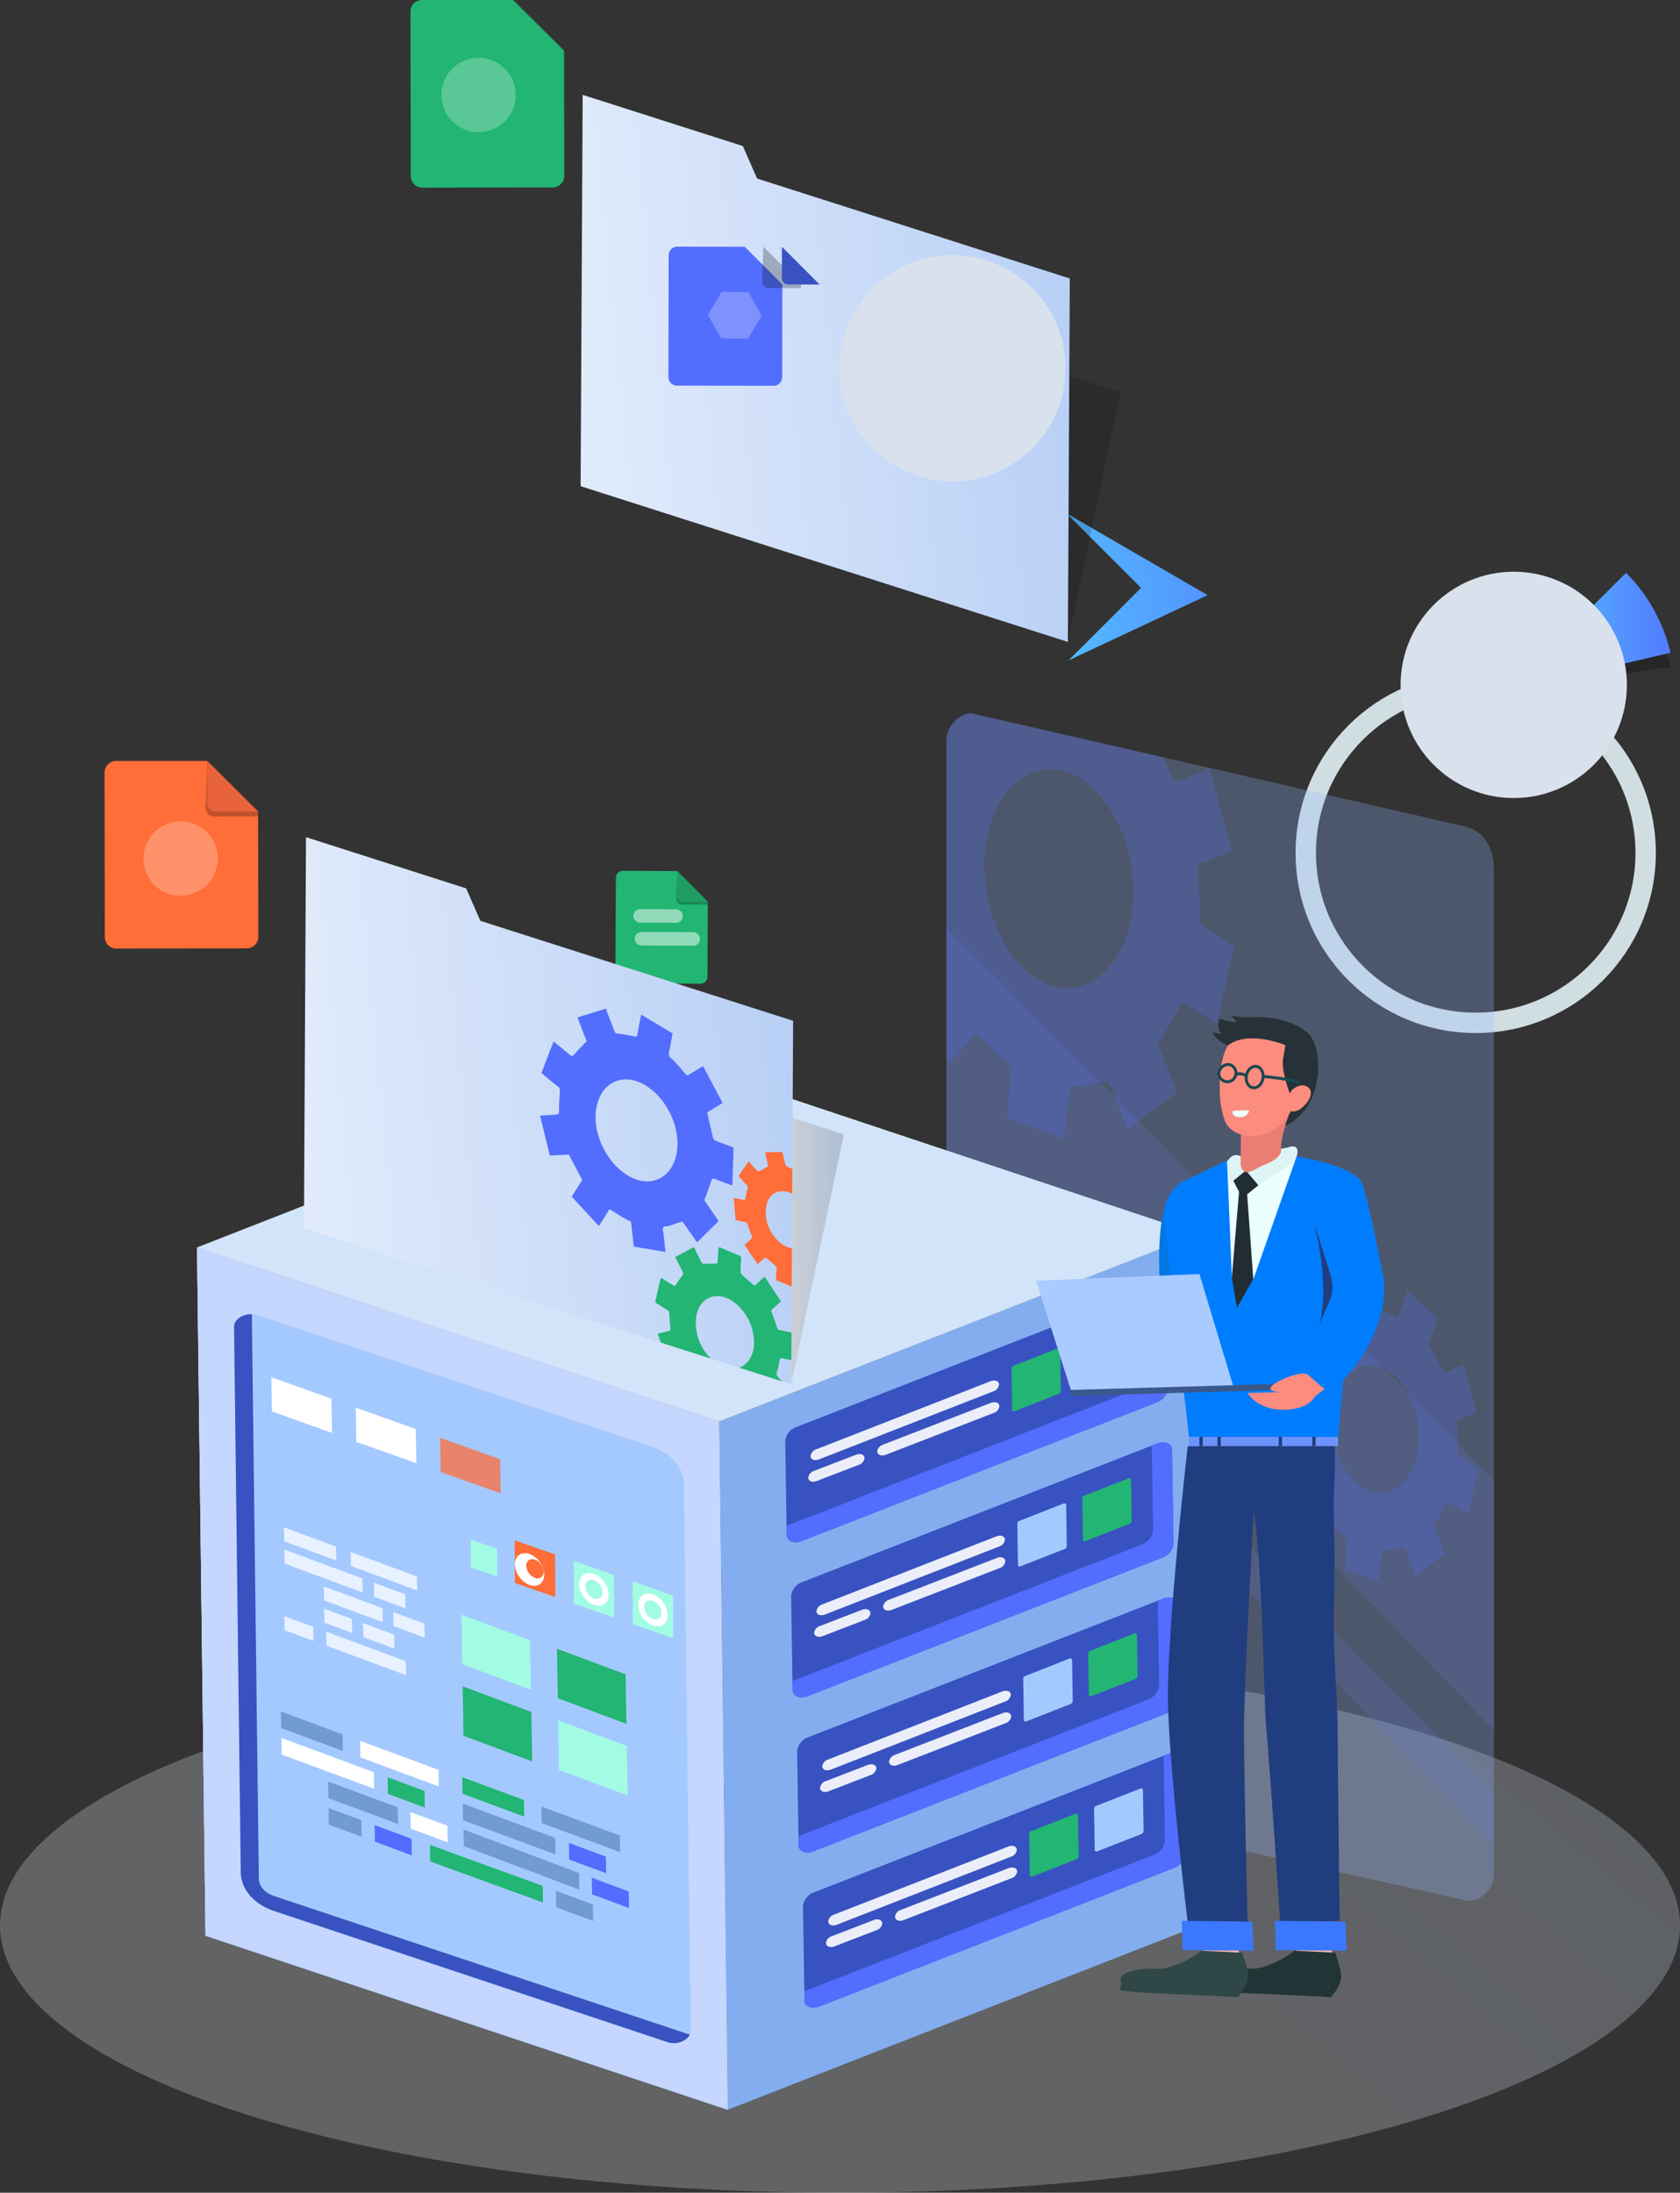 <svg xmlns="http://www.w3.org/2000/svg" xmlns:xlink="http://www.w3.org/1999/xlink" width="387.324" height="505.478" viewBox="0 0 387.324 505.478"><rect x="0" y="0" width="387.324" height="505.478" fill="#333333" stroke="none"/><defs><style>.a{fill:#97b5ff;}.a,.af,.o{opacity:0.15;}.az,.b,.ba,.l{fill:none;}.c{fill:url(#a);}.d,.o,.s{fill:#536dfe;}.e,.g,.k,.r,.s{opacity:0.25;}.f{fill:#3852c1;}.aa,.g,.j,.y{fill:#fff;}.h{fill:#22b573;}.i{fill:#1e9e61;}.j{opacity:0.5;}.k{fill:url(#b);}.l{stroke:#d0dee2;stroke-width:4.7px;}.az,.ba,.l{stroke-miterlimit:10;}.m{fill:#d9e1ed;}.n{fill:url(#c);}.p{clip-path:url(#d);}.q{fill:url(#e);}.r{fill:url(#f);}.t{fill:#c5d6ff;}.u{fill:#a4c9ff;}.v{fill:#84adef;}.w{fill:#d2e4f9;}.ac,.x{fill:#ff6d38;}.x{opacity:0.74;}.y{opacity:0.9;}.z{opacity:0.75;}.ab{fill:#a2fce4;}.ad{fill:#729ad3;}.ae{fill:url(#h);}.ag{clip-path:url(#i);}.ah{fill:#e8633a;}.ai{fill:url(#j);}.aj{fill:#0077e2;}.ak{fill:#fbb5ad;}.al{fill:#6c93fc;}.am{fill:#203d7f;}.an{fill:#3b78ff;}.ao{fill:#213536;}.ap{fill:#304747;}.aq{fill:#007dfe;}.ar{fill:#ebffff;}.as{fill:#222d33;}.at{fill:#dcf4f3;}.au{fill:#aacbff;}.av{fill:#3a588a;}.aw{fill:#fc8c7e;}.ax{fill:#ea7e75;}.ay{fill:#273238;}.az,.ba{stroke:#1a4850;stroke-width:0.67px;}.ba{stroke-linecap:round;}</style><linearGradient id="a" x1="-0.246" y1="0.601" x2="2.295" y2="0.335" gradientUnits="objectBoundingBox"><stop offset="0" stop-color="#ebf2fc"/><stop offset="1" stop-color="#84adef"/></linearGradient><linearGradient id="b" x1="0.034" y1="-1.324" x2="2.186" y2="-2.116" xlink:href="#a"/><linearGradient id="c" x1="0.173" y1="0.5" x2="1.173" y2="0.5" gradientUnits="objectBoundingBox"><stop offset="0" stop-color="#53bffe"/><stop offset="1" stop-color="#536dfe"/></linearGradient><clipPath id="d"><path class="a" d="M512.145,110.909V342.948c0,3.189-3.5,6.538-6.207,5.931L392.875,323.664c-4.324-.969-6.955-4.649-6.955-9.746V81.217c0-3.33,3.784-6.747,6.465-5.857l113.738,26.061C509.913,102.684,512.145,106.211,512.145,110.909Z" transform="translate(-385.92 -75.217)"/></clipPath><linearGradient id="e" x1="30.553" y1="-27.456" x2="30.911" y2="-27.456" gradientUnits="objectBoundingBox"><stop offset="0" stop-color="#536dfe" stop-opacity="0"/><stop offset="1" stop-color="#536dfe"/></linearGradient><linearGradient id="f" x1="15.842" y1="-13.856" x2="16.201" y2="-13.856" xlink:href="#e"/><linearGradient id="h" x1="0.064" y1="0.242" x2="3.535" y2="0.162" xlink:href="#a"/><clipPath id="i"><path class="b" d="M256.769,247.835,144.43,211.93l.472-90.21,36.923,11.8,3.287,7.489,72.1,23.043Z" transform="translate(-144.43 -121.72)"/></clipPath><linearGradient id="j" x1="-0.19" y1="0.522" x2="2.046" y2="0.271" xlink:href="#c"/></defs><g transform="translate(-30.18 192.93)"><path class="c" d="M256.769,247.835,144.43,211.93l.472-90.21,36.923,11.8,3.287,7.489,72.1,23.043Z" transform="translate(19.611 -292.784)"/><path class="d" d="M198.705,93.5l-.049,21.344a1.981,1.981,0,0,1-2,1.993l-22.27-.031a1.975,1.975,0,0,1-1.957-2l.061-28.042a1.987,1.987,0,0,1,1.969-1.993l15.573.037Z" transform="translate(11.852 -220.843)"/><path class="e" d="M202.162,94.323a1.478,1.478,0,0,1-1.472-1.478l.27-8.035,8.673,8.7v.822Z" transform="translate(5.218 -220.859)"/><path class="f" d="M202.572,93.517a1.484,1.484,0,0,1-1.472-1.478V84.82l8.691,8.7Z" transform="translate(9.353 -220.863)"/><path class="g" d="M192.668,103.828l-6.2-.1-3.177,5.324,3.018,5.416,6.2.092,3.177-5.324Z" transform="translate(10.106 -229.401)"/><path class="h" d="M282.81,141.5l-.092,17.278a1.607,1.607,0,0,1-1.625,1.607l-18.026-.1a1.6,1.6,0,0,1-1.576-1.625l.117-22.694a1.6,1.6,0,0,1,1.6-1.607l12.6.061Z" transform="translate(-89.438 -126.55)"/><path class="e" d="M285.639,142.174a1.19,1.19,0,0,1-1.19-1.227l.239-6.508,7,7.09v.662Z" transform="translate(-98.316 -126.581)"/><path class="i" d="M285.973,141.542a1.19,1.19,0,0,1-1.184-1.227V134.47l7.029,7.072Z" transform="translate(-98.447 -126.592)"/><rect class="j" width="15.1" height="3.116" rx="1.558" transform="translate(176.501 21.911) rotate(0.172)"/><rect class="j" width="11.427" height="3.116" rx="1.558" transform="translate(176.206 16.642) rotate(0.172)"/><ellipse class="k" cx="193.662" cy="61.622" rx="193.662" ry="61.622" transform="translate(30.18 189.304)"/><circle class="l" cx="39.18" cy="39.18" r="39.18" transform="translate(331.226 -35.504)"/><circle class="m" cx="26.085" cy="26.085" r="26.085" transform="translate(223.67 -134.123)"/><path class="e" d="M597.36,51.5l37.26-5.391A38.677,38.677,0,0,0,624.372,27.67Z" transform="translate(-219.306 -85.297)"/><path class="n" d="M597.05,49.494,634.5,40.8A38.677,38.677,0,0,0,624.252,22.36Z" transform="translate(-219.186 -83.244)"/><path class="o" d="M512.145,282.874,385.92,155.6v54.741l126.225,130.31V282.874" transform="translate(-137.55 -134.763)"/><path class="o" d="M512.145,400.424,385.92,273.15v9.09L512.145,412.55V400.424" transform="translate(-137.55 -180.214)"/><path class="a" d="M512.145,110.909V342.948c0,3.189-3.5,6.538-6.207,5.931L392.875,323.664c-4.324-.969-6.955-4.649-6.955-9.746V81.217c0-3.33,3.784-6.747,6.465-5.857l113.738,26.061C509.913,102.684,512.145,106.211,512.145,110.909Z" transform="translate(-137.55 -103.682)"/><path class="a" d="M512.145,110.909V342.948c0,3.189-3.5,6.538-6.207,5.931L392.875,323.664c-4.324-.969-6.955-4.649-6.955-9.746V81.217c0-3.33,3.784-6.747,6.465-5.857l113.738,26.061C509.913,102.684,512.145,106.211,512.145,110.909Z" transform="translate(-137.55 -103.682)"/><g class="p" transform="translate(248.37 -28.465)"><ellipse class="q" cx="21.025" cy="7.452" rx="21.025" ry="7.452" transform="translate(104.759 96.839) rotate(-86.62)"/><ellipse class="r" cx="40.953" cy="14.512" rx="40.953" ry="14.512" transform="translate(96.537 116.316) rotate(-86.62)"/><path class="s" d="M431.133,127.977l-5.667,9.783,4.428,11.04-11.341,8.544c-1.4-3.484-2.754-6.784-4.066-10.114-.331-.828-.613-1.067-1.282-.926a58.968,58.968,0,0,1-6.268,1.079c-2.269.239-1.809-.521-2.134,2.766-.3,3.067-.613,6.182-.9,9.366l-13.3-4.907c.276-2.975.527-5.729.779-8.482.1-1.153.5-2.509.184-3.4s-1.355-1.3-2.079-1.926c-.159-.135-.319-.276-.472-.423l-5.52-5.354-6.152,7.127L368.3,126.118l6.072-7.1c-1.037-4.017-2.067-7.691-2.913-11.42-.313-1.374-.644-1.883-1.6-1.944-2.38-.166-4.772-.5-7.268-.785-.19-6.63-.368-13.1-.552-19.627a7.139,7.139,0,0,1,1.227.061c2.11.233,4.226.509,6.336.675a1.079,1.079,0,0,0,1.006-.675c.853-3.815,1.625-7.679,2.453-11.764-2.012-2.625-4.226-5.52-6.5-8.464l8.194-14.107c2.061,2.674,4.079,5.25,6.054,7.888.515.681.834.705,1.368.239,1.533-1.368,3.116-2.625,4.7-3.87.73-.57,1.9-.718,2.153-1.6.288-.994-.221-2.6-.411-3.932-.386-2.717-.791-5.434-1.19-8.182l13.1-1.944c.552,3.766,1.11,7.415,1.607,11.077.129.945.4,1.288,1.043,1.5,2.509.853,5.017,1.76,7.513,2.766.613.251.877.067,1.141-.613,1.024-2.76,2.091-5.483,3.122-8.231a8.936,8.936,0,0,0,.264-1.257l12.046,11.273c-1.337,3.521-2.625,6.894-3.821,10.034,1.84,3.361,3.68,6.477,5.318,9.74.613,1.184,1.024,1.478,1.9,1.055,2.171-1.055,4.4-1.914,6.71-2.889l5.1,18.94c-.485.239-.92.478-1.368.669-1.84.791-3.68,1.619-5.581,2.343-.687.264-.859.742-.785,1.84.2,3,.368,6.011.393,8.992,0,3.067-.049,3.067,2.006,4.4l5.968,3.833c-1.374,6.054-2.7,11.942-4.066,17.965Zm-45.215-25.76c2.19,13.941,11.42,24,20.535,22.375,9.286-1.656,15.094-14.2,12.88-27.827-2.239-13.855-11.457-23.877-20.516-22.313-9.286,1.613-15.058,14.021-12.88,27.766Z" transform="translate(-376.687 -61.434)"/><path class="s" d="M548.908,338.761l-3.312,5.722,2.594,6.44-6.636,5c-.822-2.036-1.613-3.968-2.38-5.913-.19-.491-.374-.613-.754-.546a33.577,33.577,0,0,1-3.68.613c-1.325.141-1.061-.307-1.227,1.619-.178,1.809-.343,3.619-.521,5.477l-7.783-2.864c.159-1.736.313-3.349.454-4.962a5.636,5.636,0,0,0,.11-1.993c-.184-.527-.791-.761-1.227-1.122a3.509,3.509,0,0,1-.276-.251c-1.067-1.03-2.128-2.061-3.226-3.134l-3.619,4.189-5.293-9.378,3.551-4.152c-.613-2.355-1.227-4.5-1.705-6.685-.178-.8-.374-1.1-.938-1.135-1.392-.1-2.791-.294-4.251-.46-.11-3.882-.215-7.667-.319-11.476a4.758,4.758,0,0,1,.711.031c1.227.141,2.453.3,3.68.4a.613.613,0,0,0,.613-.393c.5-2.233.945-4.5,1.441-6.888l-3.8-4.95c1.619-2.785,3.189-5.489,4.79-8.256,1.227,1.564,2.392,3.067,3.545,4.612.3.4.491.417.8.141.9-.8,1.84-1.533,2.754-2.263.429-.337,1.116-.423,1.263-.938a7.76,7.76,0,0,0-.239-2.3c-.227-1.589-.466-3.177-.7-4.784l7.667-1.141c.319,2.2.613,4.342.938,6.483.08.552.239.754.613.877,1.472.5,2.938,1.03,4.4,1.619.368.147.515.037.669-.374.613-1.619,1.227-3.208,1.84-4.821a5.385,5.385,0,0,0,.153-.736c2.453,2.312,4.741,4.447,7.06,6.612l-2.239,5.876c1.086,1.963,2.141,3.784,3.116,5.692.356.693.613.865,1.11.613,1.27-.613,2.576-1.116,3.925-1.693,1.006,3.729,1.987,7.36,2.987,11.083-.282.141-.54.282-.8.393-1.086.466-2.165.945-3.263,1.368-.4.159-.5.435-.46,1.067.117,1.76.215,3.521.227,5.262s0,1.8,1.178,2.57l3.49,2.245-2.361,10.537Zm-26.453-15.07c1.276,8.151,6.679,14.039,12.009,13.089,5.434-.969,8.832-8.3,7.544-16.284-1.312-8.108-6.7-13.972-12-13.052C524.564,308.389,521.191,315.651,522.454,323.692Z" transform="translate(-433.305 -157.113)"/></g><path class="t" d="M106.2,434.573l120.4,40.125-1.963-158.659L104.24,275.92Z" transform="translate(-28.636 -181.286)"/><path class="t" d="M106.2,434.573l120.4,40.125-1.963-158.659L104.24,275.92Z" transform="translate(-28.636 -181.286)"/><path class="t" d="M106.2,434.573l120.4,40.125-1.963-158.659L104.24,275.92Z" transform="translate(-28.636 -181.286)"/><path class="u" d="M127.456,438.581,218.138,468.8c2.423.8,5.336-.669,5.312-2.68l-1.558-125.814c-.043-3.925-3.011-7.36-7.728-8.918l-90.688-30.219c-2.417-.8-5.33.662-5.305,2.68l1.552,125.808C119.771,433.583,122.739,437.005,127.456,438.581Z" transform="translate(-34.022 -190.962)"/><path class="f" d="M119.716,429.682c.067,3.919,3.018,7.36,7.74,8.918l90.688,30.225c2.03.669,4.392-.251,5.085-1.748l-95.865-31.955c-2.122-.711-3.465-2.257-3.49-4.024L122.267,301c-2.073-.086-4.1,1.227-4.1,2.895Z" transform="translate(-34.022 -190.98)"/><path class="v" d="M412.871,429.609,302.513,472.776,300.55,314.117,410.914,270.95Z" transform="translate(-104.541 -179.364)"/><path class="w" d="M335.009,245.655,224.645,288.822,104.24,248.7,214.6,205.53Z" transform="translate(-28.636 -154.069)"/><path class="f" d="M329.161,349.376l81.654-31.894a3.859,3.859,0,0,0,2.693-3.2l-.343-21.774c0-1.4-1.7-2.055-3.484-1.355l-81.654,31.894a3.861,3.861,0,0,0-2.686,3.2l.337,21.767C325.7,349.419,327.376,350.075,329.161,349.376Z" transform="translate(-114.126 -187.065)"/><path class="d" d="M325.869,348.036c0,1.4,1.705,2.042,3.478,1.362l81.66-31.894c1.564-.613,2.717-1.95,2.668-3.2l-.331-21.767c0-1.4-1.705-2.073-3.484-1.362l-1.184.454.288,19.627a3.911,3.911,0,0,1-2.7,3.22l-80.44,31.428Z" transform="translate(-114.312 -187.075)"/><path class="x" d="M435.557,318.867l10.047-3.938a.828.828,0,0,0,.57-.687l-.147-9.556c0-.264-.319-.386-.65-.251l-10.188,3.993a.613.613,0,0,0-.429.515l.153,9.672C434.907,318.867,435.226,318.971,435.557,318.867Z" transform="translate(-156.435 -192.29)"/><path class="h" d="M411.159,328.3l10.028-3.944a.828.828,0,0,0,.577-.681l-.153-9.562c0-.258-.313-.38-.613-.251l-10.188,3.993a.613.613,0,0,0-.429.515l.147,9.672C410.515,328.308,410.828,328.43,411.159,328.3Z" transform="translate(-147.008 -195.934)"/><path class="y" d="M336.79,344.13l40.223-15.7a1.889,1.889,0,0,0,1.306-1.558h0c0-.791-.957-1.159-1.963-.767l-40.18,15.7a1.877,1.877,0,0,0-1.306,1.558h0C334.864,344.155,335.8,344.523,336.79,344.13Z" transform="translate(-117.811 -200.631)"/><path class="y" d="M361.893,346.2l24.883-9.636A1.883,1.883,0,0,0,388.088,335h0c0-.791-.957-1.159-1.963-.76l-24.883,9.636a1.883,1.883,0,0,0-1.313,1.564h0C359.973,346.222,360.887,346.59,361.893,346.2Z" transform="translate(-127.501 -203.772)"/><path class="y" d="M335.957,359.79l9.7-3.735a1.883,1.883,0,0,0,1.313-1.564h0c0-.785-.957-1.153-1.963-.761l-9.7,3.735A1.877,1.877,0,0,0,334,359.023h0C334,359.814,334.951,360.182,335.957,359.79Z" transform="translate(-117.475 -211.31)"/><path class="f" d="M331.387,407.676l81.654-31.894a3.861,3.861,0,0,0,2.686-3.208l-.344-21.767c0-1.4-1.693-2.055-3.478-1.355l-81.66,31.894a3.861,3.861,0,0,0-2.686,3.208l.343,21.767C327.922,407.719,329.6,408.375,331.387,407.676Z" transform="translate(-114.985 -209.608)"/><path class="d" d="M328.093,406.33c0,1.4,1.705,2.049,3.484,1.368L413.231,375.8c1.57-.613,2.723-1.957,2.674-3.2l-.337-21.767c0-1.4-1.705-2.073-3.484-1.362l-1.184.454.294,19.627a3.919,3.919,0,0,1-2.7,3.22l-80.44,31.428Z" transform="translate(-115.174 -209.617)"/><path class="h" d="M437.787,377.126l10.04-3.938a.84.84,0,0,0,.577-.687l-.153-9.556c0-.264-.313-.386-.644-.258l-10.188,4a.613.613,0,0,0-.429.515l.147,9.672C437.143,377.132,437.456,377.254,437.787,377.126Z" transform="translate(-157.297 -214.815)"/><path class="u" d="M413.367,386.6l10.04-3.938a.816.816,0,0,0,.577-.687l-.147-9.556c0-.264-.319-.38-.65-.251L413,376.16a.613.613,0,0,0-.429.515l.153,9.672C412.723,386.611,413.036,386.764,413.367,386.6Z" transform="translate(-147.855 -218.48)"/><path class="y" d="M339.023,402.426l40.2-15.7a1.877,1.877,0,0,0,1.306-1.558h0c0-.791-.951-1.159-1.957-.767l-40.2,15.7a1.9,1.9,0,0,0-1.306,1.564h0C337.072,402.451,338.017,402.819,339.023,402.426Z" transform="translate(-118.658 -223.169)"/><path class="y" d="M364.117,404.5l24.889-9.636a1.883,1.883,0,0,0,1.306-1.564h0c0-.791-.957-1.159-1.957-.767l-24.889,9.642a1.877,1.877,0,0,0-1.306,1.558h0C362.172,404.521,363.117,404.889,364.117,404.5Z" transform="translate(-128.363 -226.313)"/><path class="y" d="M338.183,418.078l9.7-3.735a1.877,1.877,0,0,0,1.306-1.564h0c0-.791-.951-1.159-1.957-.761l-9.7,3.735a1.883,1.883,0,0,0-1.306,1.558h0C336.232,418.108,337.177,418.476,338.183,418.078Z" transform="translate(-118.333 -233.846)"/><path class="f" d="M333.606,465.977l81.654-31.894a3.842,3.842,0,0,0,2.686-3.208l-.313-21.761c0-1.4-1.7-2.061-3.484-1.362L332.5,439.646a3.851,3.851,0,0,0-2.686,3.208l.337,21.768C330.159,466.02,331.834,466.676,333.606,465.977Z" transform="translate(-115.855 -232.151)"/><path class="d" d="M330.319,464.62c0,1.4,1.7,2.049,3.478,1.362l81.66-31.894c1.564-.613,2.717-1.95,2.668-3.189l-.313-21.78c0-1.4-1.705-2.073-3.478-1.368l-1.184.46.288,19.627a3.919,3.919,0,0,1-2.7,3.22L330.27,462.5Z" transform="translate(-116.033 -232.15)"/><path class="h" d="M440.007,435.425l10.04-3.938a.834.834,0,0,0,.577-.687l-.147-9.562c0-.258-.319-.38-.65-.251l-10.188,4a.613.613,0,0,0-.429.515l.153,9.672C439.363,435.432,439.695,435.554,440.007,435.425Z" transform="translate(-158.156 -237.357)"/><path class="u" d="M415.6,444.867l10.04-3.938a.84.84,0,0,0,.576-.687l-.153-9.556c0-.264-.313-.386-.644-.251l-10.188,4.005a.613.613,0,0,0-.429.515l.147,9.672C414.953,444.9,415.266,445.014,415.6,444.867Z" transform="translate(-148.717 -241.009)"/><path class="y" d="M341.239,460.72l40.186-15.7a1.883,1.883,0,0,0,1.313-1.564h0c0-.785-.957-1.153-1.963-.76l-40.2,15.7a1.877,1.877,0,0,0-1.306,1.564h0C339.294,460.751,340.233,461.119,341.239,460.72Z" transform="translate(-119.513 -245.711)"/><path class="y" d="M366.343,462.8l24.883-9.642a1.883,1.883,0,0,0,1.313-1.558h0c0-.791-.957-1.159-1.963-.767l-24.883,9.642a1.883,1.883,0,0,0-1.313,1.558h0C364.392,462.821,365.337,463.189,366.343,462.8Z" transform="translate(-129.222 -248.855)"/><path class="y" d="M340.4,476.386l9.7-3.735a1.9,1.9,0,0,0,1.313-1.564h0c0-.791-.957-1.159-1.963-.767l-9.7,3.735a1.883,1.883,0,0,0-1.313,1.564h0C338.458,476.411,339.4,476.809,340.4,476.386Z" transform="translate(-119.192 -256.391)"/><path class="f" d="M335.831,524.263l81.66-31.894a3.861,3.861,0,0,0,2.686-3.208l-.343-21.767c0-1.4-1.693-2.061-3.478-1.362L334.7,497.926a3.861,3.861,0,0,0-2.686,3.208l.343,21.767C332.372,524.312,334.046,524.962,335.831,524.263Z" transform="translate(-116.705 -254.685)"/><path class="d" d="M332.539,522.978c0,1.4,1.705,2.049,3.484,1.362l81.654-31.894c1.57-.613,2.717-1.95,2.674-3.189l-.337-21.774c0-1.4-1.705-2.067-3.484-1.362l-1.184.46.294,19.627a3.917,3.917,0,0,1-2.711,3.22l-80.44,31.4Z" transform="translate(-116.891 -254.719)"/><path class="u" d="M442.237,493.725l10.04-3.944a.828.828,0,0,0,.577-.681l-.153-9.562c0-.258-.313-.38-.644-.251l-10.188,4a.613.613,0,0,0-.429.509l.147,9.672C441.593,493.732,441.906,493.854,442.237,493.725Z" transform="translate(-159.018 -259.9)"/><path class="h" d="M417.817,503.2l10.04-3.938a.834.834,0,0,0,.577-.687l-.147-9.556c0-.264-.319-.386-.65-.258l-10.188,4a.613.613,0,0,0-.429.515l.153,9.672C417.173,503.2,417.486,503.324,417.817,503.2Z" transform="translate(-149.576 -263.561)"/><path class="y" d="M343.473,519.018l40.2-15.7a1.877,1.877,0,0,0,1.306-1.564h0c0-.791-.951-1.159-1.957-.761l-40.2,15.7a1.877,1.877,0,0,0-1.306,1.564h0C341.522,519.042,342.467,519.41,343.473,519.018Z" transform="translate(-120.379 -268.251)"/><path class="y" d="M368.567,521.089l24.889-9.654a1.877,1.877,0,0,0,1.306-1.558h0c0-.791-.957-1.159-1.963-.767l-24.883,9.636a1.883,1.883,0,0,0-1.306,1.564h0C366.622,521.113,367.561,521.481,368.567,521.089Z" transform="translate(-130.084 -271.39)"/><path class="y" d="M342.627,534.68l9.7-3.735a1.877,1.877,0,0,0,1.306-1.558h0c0-.791-.957-1.159-1.957-.767l-9.7,3.735a1.877,1.877,0,0,0-1.306,1.564h0C340.682,534.711,341.627,535.073,342.627,534.68Z" transform="translate(-120.054 -278.933)"/><g class="z" transform="translate(95.66 159.146)"><path class="aa" d="M137,384.326l11.985,4.441-.055-3.226L136.94,381.1Z" transform="translate(-136.94 -381.1)"/><path class="aa" d="M137.145,392.706l17.977,6.661-.055-3.232L137.09,389.48Z" transform="translate(-136.998 -384.34)"/><path class="aa" d="M151.945,406.536l13.543,5.017-.061-3.232L151.89,403.31Z" transform="translate(-142.721 -389.688)"/><path class="aa" d="M152.091,414.926l6.385,2.367-.055-3.226L152.03,411.7Z" transform="translate(-142.775 -392.932)"/><path class="aa" d="M137.105,417.726l6.667,2.472-.055-3.232L137.05,414.5Z" transform="translate(-136.983 -394.014)"/><path class="aa" d="M152.875,423.572l18.327,6.784-.055-3.226-18.327-6.79Z" transform="translate(-143.08 -396.273)"/><path class="aa" d="M162.075,393.612l15.272,5.655-.055-3.226L162.02,390.38Z" transform="translate(-146.637 -384.688)"/><path class="aa" d="M166.7,420.336,173.877,423l-.055-3.226-7.182-2.662Z" transform="translate(-148.424 -395.024)"/><path class="aa" d="M170.821,405.176,178,407.838l-.055-3.226-7.188-2.662Z" transform="translate(-150.017 -389.162)"/><path class="aa" d="M178.055,416.206l7.188,2.662-.055-3.226L178,412.98Z" transform="translate(-152.816 -393.427)"/></g><path class="ab" d="M277.34,414.553l-9.31-3.251-.049-9.832,9.31,3.245Z" transform="translate(-91.948 -229.831)"/><ellipse class="aa" cx="2.926" cy="4.14" rx="2.926" ry="4.14" transform="translate(175.911 176.545) rotate(-35.74)"/><ellipse class="ab" cx="1.73" cy="2.447" rx="1.73" ry="2.447" transform="translate(177.87 177.221) rotate(-35.74)"/><path class="ab" d="M255.17,406.813l-9.311-3.245-.049-9.838,9.311,3.251Z" transform="translate(-83.375 -226.838)"/><ellipse class="aa" cx="2.926" cy="4.14" rx="2.926" ry="4.14" transform="translate(162.319 171.801) rotate(-35.74)"/><ellipse class="ab" cx="1.73" cy="2.447" rx="1.73" ry="2.447" transform="translate(164.279 172.477) rotate(-35.74)"/><path class="ac" d="M233.006,399.083l-9.317-3.245L223.64,386l9.31,3.245Z" transform="translate(-74.803 -223.849)"/><ellipse class="aa" cx="2.915" cy="4.125" rx="2.915" ry="4.125" transform="translate(147.502 167.221) rotate(-35.605)"/><ellipse class="ac" cx="1.73" cy="2.447" rx="1.73" ry="2.447" transform="translate(150.677 167.734) rotate(-35.74)"/><path class="ab" d="M213.243,394.272l-6.066-2.116-.037-6.416,6.072,2.116Z" transform="translate(-68.423 -223.748)"/><path class="aa" d="M132.315,332.6l13.843,4.937-.135-7.888L132.18,324.72Z" transform="translate(-39.439 -200.155)"/><path class="aa" d="M164.035,344.008l13.843,4.931-.135-7.881L163.9,336.12Z" transform="translate(-51.704 -204.562)"/><path class="x" d="M195.755,355.358l13.843,4.931-.135-7.881L195.62,347.47Z" transform="translate(-63.969 -208.951)"/><path class="ab" d="M240.186,465.068l15.824,5.913-.2-11.414L239.99,453.66Z" transform="translate(-81.125 -250.01)"/><path class="h" d="M239.726,438.154l15.824,5.906-.2-11.414L239.53,426.74Z" transform="translate(-80.947 -239.602)"/><path class="h" d="M204.286,452.274l15.83,5.906-.2-11.408-15.83-5.913Z" transform="translate(-67.244 -245.061)"/><path class="ab" d="M203.826,425.364l15.824,5.906-.2-11.414L203.63,413.95Z" transform="translate(-67.066 -234.656)"/><path class="h" d="M204.017,478.847l14.211,5.262-.067-3.827L203.95,475.02Z" transform="translate(-67.19 -258.27)"/><path class="ad" d="M204.187,488.777l21.314,7.894-.067-3.827L204.12,484.95Z" transform="translate(-67.256 -262.109)"/><path class="ad" d="M204.491,498.517l26.625,10.028-.061-3.827L204.43,494.69Z" transform="translate(-67.376 -265.875)"/><path class="h" d="M191.867,504.3l25.993,9.445-.061-3.827-26-9.445Z" transform="translate(-62.492 -268.11)"/><path class="ad" d="M233.737,489.857l18.106,6.7-.067-3.827-18.106-6.7Z" transform="translate(-78.681 -262.527)"/><path class="ad" d="M239.217,521.537l8.513,3.153-.067-3.827-8.513-3.153Z" transform="translate(-80.8 -274.776)"/><path class="d" d="M244.107,503.567l8.519,3.153-.067-3.827-8.519-3.153Z" transform="translate(-82.691 -267.828)"/><path class="d" d="M252.688,516.637l8.519,3.159-.067-3.827-8.519-3.159Z" transform="translate(-86.009 -272.881)"/><path class="ad" d="M135.857,454.157l14.2,5.269L150,455.6,135.79,450.33Z" transform="translate(-40.835 -248.723)"/><path class="aa" d="M136.027,464.1l21.314,7.894-.067-3.827L135.96,460.27Z" transform="translate(-40.901 -252.566)"/><path class="ad" d="M153.577,480.487l16.045,5.949-.067-3.827L153.51,476.66Z" transform="translate(-47.687 -258.904)"/><path class="ad" d="M153.747,490.437l7.569,2.809-.061-3.827-7.575-2.809Z" transform="translate(-47.753 -262.751)"/><path class="aa" d="M165.577,465.171l18.1,6.71-.061-3.827-18.106-6.7Z" transform="translate(-52.327 -252.984)"/><path class="d" d="M171.057,496.847l8.513,3.159-.067-3.827-8.513-3.159Z" transform="translate(-54.446 -265.229)"/><path class="h" d="M175.947,478.881l8.513,3.159-.061-3.827-8.519-3.153Z" transform="translate(-56.336 -258.285)"/><path class="aa" d="M184.527,491.957l8.519,3.153-.067-3.827-8.519-3.153Z" transform="translate(-59.654 -263.339)"/><path class="c" d="M256.769,247.835,144.43,211.93l.472-90.21,36.923,11.8,3.287,7.489,72.1,23.043Z" transform="translate(-44.176 -121.663)"/><path class="ae" d="M327.59,288.639l12.132-57.611-11.807-3.778Z" transform="translate(-114.996 -162.467)"/><path class="af" d="M327.59,288.639l12.132-57.611-11.807-3.778Z" transform="translate(-114.996 -162.467)"/><g class="ag" transform="translate(100.254 0.057)"><path class="d" d="M235.447,220.022c-.761-3.067-1.5-6.084-2.257-9.2l3.275-.2c1.129-.074,1.086-.086,1.1-1.478s.1-2.662.2-3.968a1.018,1.018,0,0,0-.435-1.03c-1.03-.81-2.049-1.656-3.067-2.5-.245-.2-.485-.417-.754-.65.932-2.453,1.84-4.821,2.785-7.262,1.27,1.03,2.5,1.993,3.68,3.03.485.417.711.393,1.043,0,.914-1.049,1.9-2,2.913-3.067l-2.116-5.52,6.618-2.018a4.576,4.576,0,0,0,.147.613c.57,1.515,1.159,3.018,1.73,4.533.141.386.282.534.613.583,1.374.184,2.748.417,4.128.681.35.061.5,0,.57-.417.27-1.527.57-3.036.871-4.6l7.25,4.324c-.215,1.147-.435,2.269-.613,3.4a3.749,3.749,0,0,0-.221,1.674c.159.521.785.834,1.184,1.282.877.969,1.748,1.944,2.594,2.956.294.35.466.423.748.245,1.086-.687,2.19-1.331,3.324-2.012l4.52,8.489-3.564,2.165c.472,2.067.9,4.011,1.374,5.962a1.159,1.159,0,0,0,.558.564c1.159.466,2.318.883,3.478,1.319.2.074.386.166.675.288-.092,2.9-.184,5.784-.276,8.74-1.374-.515-2.686-.975-4-1.515-.527-.215-.705-.074-.877.472-.46,1.466-1.018,2.864-1.589,4.416l3.294,4.809-4.95,4.907-3.41-4.827-3.024,1.006-.258.074c-.4.1-.975,0-1.141.337s.049,1.043.1,1.589c.141,1.313.282,2.625.435,4.036l-7.3-1.227c-.172-1.521-.337-2.993-.509-4.471-.184-1.57.067-1.11-1.178-1.8s-2.306-1.355-3.447-2.1c-.356-.227-.521-.2-.705.092-.718,1.165-1.454,2.318-2.22,3.533l-6.25-6.784,2.423-3.846-3.1-5.851Zm22.037-16.174c-4.98-3.036-10.034-.865-11.249,4.833s2.018,12.77,7.127,15.91c5.011,3.067,10.077.9,11.261-4.852S262.6,206.977,257.484,203.849Z" transform="translate(-178.75 -146.636)"/><path class="h" d="M281.113,278.084l4.293-2.294c.577,1.147,1.141,2.245,1.681,3.355.19.4.368.546.711.521a24.919,24.919,0,0,1,2.625-.031c.319,0,.442-.1.454-.491.037-.938.123-1.84.159-2.8,0-.46.159-.613.57-.417,1.4.613,2.815,1.227,4.226,1.791.448.178.546.4.491.9-.1.914-.153,1.84-.166,2.8a1.288,1.288,0,0,0,.356.761c.81.754,1.656,1.441,2.453,2.19.313.294.509.319.748.092q.966-.92,2-1.84l3.778,5.667c-.687.613-1.331,1.227-2.006,1.809-.239.209-.282.411-.11.859.435,1.1.816,2.22,1.184,3.343.135.4.288.57.613.613.938.172,1.883.386,2.883.613.178,2.159.35,4.293.534,6.477-.914-.184-1.791-.331-2.668-.564-.527-.135-.711.043-.8.613a15.335,15.335,0,0,1-.583,2.576,1.037,1.037,0,0,0,.331,1.165c.748.822,1.472,1.681,2.263,2.588l-2.969,4.263c-.785-.9-1.564-1.748-2.306-2.643-.337-.4-.558-.485-.9-.264a14.552,14.552,0,0,1-2.067,1.11c-.343.153-.4.368-.288.865.276,1.129.5,2.263.767,3.5l-5.072.049c-.27-1.227-.54-2.355-.761-3.5a.938.938,0,0,0-.675-.853c-1.024-.374-2.042-.81-3.11-1.227l-1.355,3.122-4.8-4.183,1.325-3.14c-.8-1.227-1.57-2.453-2.361-3.631a.613.613,0,0,0-.54-.221c-.883.184-1.748.411-2.656.613-.773-2.165-1.515-4.293-2.294-6.465.865-.221,1.687-.46,2.533-.613.374-.074.46-.27.4-.767-.129-1.1-.209-2.2-.264-3.275a.852.852,0,0,0-.448-.81c-.8-.478-1.582-1.006-2.374-1.484a.613.613,0,0,1-.35-.791c.374-1.539.736-3.067,1.067-4.655.1-.5.3-.491.7-.227.742.5,1.5.938,2.251,1.435.313.2.485.184.662-.092.5-.773,1.024-1.527,1.57-2.239.2-.251.172-.454,0-.8C282.284,280.4,281.726,279.292,281.113,278.084Zm10.077,24.889c3.582,2.085,7.188.417,7.973-3.68a11.6,11.6,0,0,0-5.232-11.3c-3.613-2.1-7.213-.442-7.973,3.711a11.535,11.535,0,0,0,5.256,11.267Z" transform="translate(-195.509 -181.293)"/><path class="ac" d="M330.814,255.31c-.7.184-1.331.368-1.981.509-.3.061-.374.233-.319.65.1.81.166,1.619.2,2.417a.847.847,0,0,0,.46.81c.7.393,1.392.816,2.061,1.227l-.877,4.618c-.761-.448-1.441-.81-2.1-1.257-.4-.264-.583-.2-.779.153a10.54,10.54,0,0,1-1.03,1.509c-.215.264-.245.485,0,.9.442.822.84,1.662,1.282,2.539l-3.355,1.84-1.546-2.993H320.3c-.123,0-.245.245-.258.429-.08.846-.116,1.711-.172,2.631l-4.152-1.711c.043-.853.067-1.674.147-2.453a.932.932,0,0,0-.4-.969c-.613-.5-1.227-1.086-1.84-1.582a.552.552,0,0,0-.564-.067c-.54.429-1.037.914-1.582,1.417l-3.005-4.453c.515-.478.981-.938,1.478-1.355.264-.221.307-.448.117-.914-.325-.791-.613-1.607-.865-2.417-.117-.368-.245-.527-.564-.577-.705-.11-1.417-.282-2.214-.448-.147-1.7-.294-3.373-.448-5.115.736.141,1.423.258,2.11.417.362.086.54,0,.613-.442a12.762,12.762,0,0,1,.46-2.006.957.957,0,0,0-.307-1.061c-.613-.613-1.147-1.3-1.754-1.987l2.325-3.386c.613.724,1.227,1.417,1.84,2.055a.724.724,0,0,0,.613.239c.687-.337,1.337-.742,2.042-1.147-.221-1.012-.448-2.067-.7-3.208l4-.074c.215.957.386,1.84.613,2.736a1.227,1.227,0,0,0,.485.656c.669.325,1.349.527,2.018.853.368.178.527.092.656-.251.2-.558.46-1.073.662-1.638.123-.35.288-.4.613-.11,1.018.9,2.055,1.76,3.067,2.674a.914.914,0,0,1,.172.613c-.215.613-.472,1.171-.73,1.736a.816.816,0,0,0,.159.945c.613.81,1.159,1.668,1.766,2.551l2.318-.583Zm-7,3.478a9.112,9.112,0,0,0-3.9-8.881c-2.944-1.754-5.8-.613-6.422,2.57a9,9,0,0,0,4.03,9.053C320.369,263.234,323.166,262.008,323.81,258.788Z" transform="translate(-206.895 -167.473)"/></g><path class="ac" d="M104.888,104.748l.049,28.827a2.686,2.686,0,0,1-2.7,2.7l-30.054.049a2.674,2.674,0,0,1-2.65-2.693L69.48,95.769a2.674,2.674,0,0,1,2.644-2.7H93.149Z" transform="translate(-15.196 -110.585)"/><path class="e" d="M109.523,105.843a1.987,1.987,0,0,1-1.993-1.987L107.849,93,119.6,104.715v1.1Z" transform="translate(-29.908 -110.558)"/><path class="ah" d="M110.063,104.743a1.993,1.993,0,0,1-1.993-1.987V93.01l11.752,11.715Z" transform="translate(-30.117 -110.562)"/><circle class="g" cx="8.574" cy="8.574" r="8.574" transform="translate(63.245 -3.58)"/><path class="ai" d="M265.07,69l17.192,17.186-16.726,16.726L297.608,87.86Z" transform="translate(10.992 -143.598)"/><path class="ai" d="M306.89,69l17.186,17.186L307.35,102.912,339.422,87.86Z" transform="translate(-37.072 -154.025)"/><path class="aj" d="M469.147,255.08s-3.22,1.582-3.257,15.334c0,5.459.773,17.5.773,17.5l7.047-.534Z" transform="translate(-168.472 -173.228)"/><path class="ak" d="M482.12,523.272c.117,4,.319,7.973.337,11.979,2.693,0,5.379,0,8.072-.031,0-4.085-.049-8.151-.166-12.23Z" transform="translate(-174.747 -276.818)"/><path class="ak" d="M517.1,523.272c.117,4,.319,7.973.337,11.979,2.693,0,5.379,0,8.072-.031,0-4.085-.049-8.151-.166-12.23Z" transform="translate(-188.273 -276.818)"/><rect class="al" width="34.372" height="2.159" transform="translate(338.678 140.445) rotate(180)"/><rect class="am" width="0.773" height="2.159" transform="translate(333.489 140.445) rotate(180)"/><rect class="am" width="0.773" height="2.159" transform="translate(325.749 140.445) rotate(180)"/><rect class="am" width="0.773" height="2.159" transform="translate(311.642 140.445) rotate(180)"/><rect class="am" width="0.773" height="2.159" transform="translate(307.471 140.445) rotate(180)"/><path class="am" d="M507.681,350.61c.245,5.354-.319,8.372-.227,15.278.08,5.8.258,13.61.074,19.523-.423,12.972.8,23.454.8,30.636,0,7.667.466,44,.466,44l-13.684.669s-2.41-36.365-3.208-44.67c-.693-7.182-.613-33.237-2.907-51.048,0,0-2.263,40.345-2.263,51.048s.822,44.332.822,44.332h-13.8s-4.122-33.826-4.533-50.091,4.533-59.678,4.533-59.678Z" transform="translate(-169.752 -210.165)"/><path class="an" d="M490.942,535.9c-5.459-.117-10.924,0-16.388-.166.043-2.239-.092-4.477-.153-6.747,5.428.117,10.862.08,16.284.215Z" transform="translate(-171.762 -279.138)"/><path class="an" d="M525.922,535.9c-5.459-.117-10.924,0-16.388-.166.043-2.239-.092-4.477-.153-6.747,5.428.117,10.862.08,16.284.215Z" transform="translate(-185.287 -279.138)"/><path class="ao" d="M514.408,540.718c-3.2-.129-6.25-.35-9.507-.448-2.453,2.012-7.293,4.336-10.089,4.14s-8.992.343-8.495,2.8-1.656,2.006,2.754,2.49,18.155.8,24.294,1.294c1.227-1.49,2.374-3.171,2.331-5S514.813,542.466,514.408,540.718Z" transform="translate(-176.331 -283.499)"/><path class="ap" d="M479.428,540.718c-3.2-.129-6.25-.35-9.507-.448-2.453,2.012-7.293,4.336-10.089,4.14s-8.992.343-8.495,2.8-1.656,2.006,2.754,2.49,18.155.8,24.294,1.294c1.227-1.49,2.374-3.171,2.331-5S479.833,542.466,479.428,540.718Z" transform="translate(-162.806 -283.499)"/><path class="aq" d="M473.463,305.9l-5.741-49.963a9.12,9.12,0,0,1,5.134-9.28l11.384-5.44,12.163-.65,16.56,6.342-5.1,58.991Z" transform="translate(-169.156 -167.617)"/><path class="ar" d="M494.854,240.457s-1.84-1.607-3.4,1.171l1.1,26.742,4.956.172,9.544-27.073s2.085-4.508-1.515-3.232" transform="translate(-178.355 -166.627)"/><path class="as" d="M496.136,247.38l-2.594,2.11,1.331,2.558-1.662,19.774,1.184,6.98,3.76-6.661-1.411-19.492,2.607-2.11L496.8,247.49Z" transform="translate(-179.035 -170.25)"/><path class="at" d="M492.822,247.1v.031l-.613.7-.859-4.993c1.116-1.957,2.349-1.736,2.981-1.435a6.041,6.041,0,0,0,1.055,3.588Z" transform="translate(-178.316 -167.864)"/><path class="at" d="M510.4,240.274l-.423,1.159-8.348,5.465-2.521-3.005A43.3,43.3,0,0,0,506.955,240a2.454,2.454,0,0,0-.135-1.46l1.644-.337C510.831,237.379,510.739,239.029,510.4,240.274Z" transform="translate(-181.316 -166.616)"/><path class="au" d="M419.66,287.453l7.992,25.184,37.6-.368-7.949-26.349Z" transform="translate(-150.596 -185.152)"/><rect class="av" width="49.497" height="1.392" transform="translate(277.062 127.477) rotate(-1.66)"/><path class="aq" d="M516.395,241.72c4.232.681,13.751,2.711,15.192,6.422s4.146,17.977,4.649,20.3c2.686,12.518-8.783,26.079-13.15,27.87l-5.342-4.545s9.01-21.326,8.587-22.933c-1.484-5.9-11.721-20.8-11.721-20.8Z" transform="translate(-187.31 -168.062)"/><path class="aw" d="M512.867,323.464c-2.294-1.122-13.923,4.349-5.33,4.1l-8.427.239s2.183,3.858,8.213,3.864,7.311-3.067,7.311-3.067l2.233-1.711Z" transform="translate(-181.316 -199.61)"/><path class="am" d="M524.11,266.52l3.87,12.3a8.415,8.415,0,0,1-.294,5.808l-2.453,5.692S528.134,283.27,524.11,266.52Z" transform="translate(-190.983 -177.651)"/><path class="ax" d="M496.58,230.054l-.08,7.323s.2,1.638,1.435,1.773c.9.1,2.619-1.141,3.907-1.65s4.416-1.871,3.968-3.729A16.052,16.052,0,0,1,508.2,225.8s-.767-.086-1.993-.147C506.209,225.656,505.032,231.894,496.58,230.054Z" transform="translate(-180.307 -161.848)"/><path class="aw" d="M506.494,208.663c-2,12.445-14.254,12.187-16.56,7.066a20.686,20.686,0,0,1-1.263-7.495v-2.067c.209-4.68,1.454-9.243,4.22-10.034C502.55,193.379,508.5,196.218,506.494,208.663Z" transform="translate(-177.28 -150.062)"/><path class="ar" d="M493.505,224.537a15.484,15.484,0,0,1,1.674-.11c1.392-.049,2.159,0,2.159,0a2.089,2.089,0,0,1-2.417,1.521C493.187,225.794,493.505,224.537,493.505,224.537Z" transform="translate(-179.14 -161.367)"/><path class="ay" d="M489.563,195.654s-2.785-.926-3.533-3.067a5.7,5.7,0,0,0,1.969.337,3.142,3.142,0,0,1-.325-3.41s2.778.9,3.907.669l-1.349-1.423a20.681,20.681,0,0,0,5.324.356c3.122-.166,9.476.613,12.739,4.066s3.514,16.824-5.606,21.031l.981-2.748s1.84-2.325,1.595-4.183-1.46-.613-1.46-.613-2.049-5.06-1.533-8.072l.515-3.012S494.181,192.011,489.563,195.654Z" transform="translate(-176.259 -147.584)"/><path class="aw" d="M515.174,216.182s2.226-2.233,4.005-.613-1.748,5.759-3.778,5.434C513.616,220.721,515,216.636,515.174,216.182Z" transform="translate(-187.266 -157.722)"/><ellipse class="az" cx="2.49" cy="1.944" rx="2.49" ry="1.944" transform="translate(317.107 57.483) rotate(-80.28)"/><path class="az" d="M488.251,209.268a2,2,0,1,0,2.337-2.122A2.27,2.27,0,0,0,488.251,209.268Z" transform="translate(-177.1 -154.684)"/><path class="ba" d="M505,211.62s6.82.662,7.973,1.362" transform="translate(-183.594 -156.423)"/><path class="ba" d="M497.093,211.045s-1.742-.889-2.453-.08" transform="translate(-179.588 -156.039)"/><circle class="m" cx="26.085" cy="26.085" r="26.085" transform="translate(353.085 -61.135)"/><path class="h" d="M104.888,104.748l.049,28.827a2.686,2.686,0,0,1-2.7,2.7l-30.054.049a2.674,2.674,0,0,1-2.65-2.693L69.48,95.769a2.674,2.674,0,0,1,2.644-2.7H93.149Z" transform="translate(55.338 -286)"/><path class="af" d="M327.59,288.639l12.132-57.611-11.807-3.778Z" transform="translate(-51.209 -333.589)"/><circle class="g" cx="8.574" cy="8.574" r="8.574" transform="translate(131.939 -179.608)"/></g></svg>